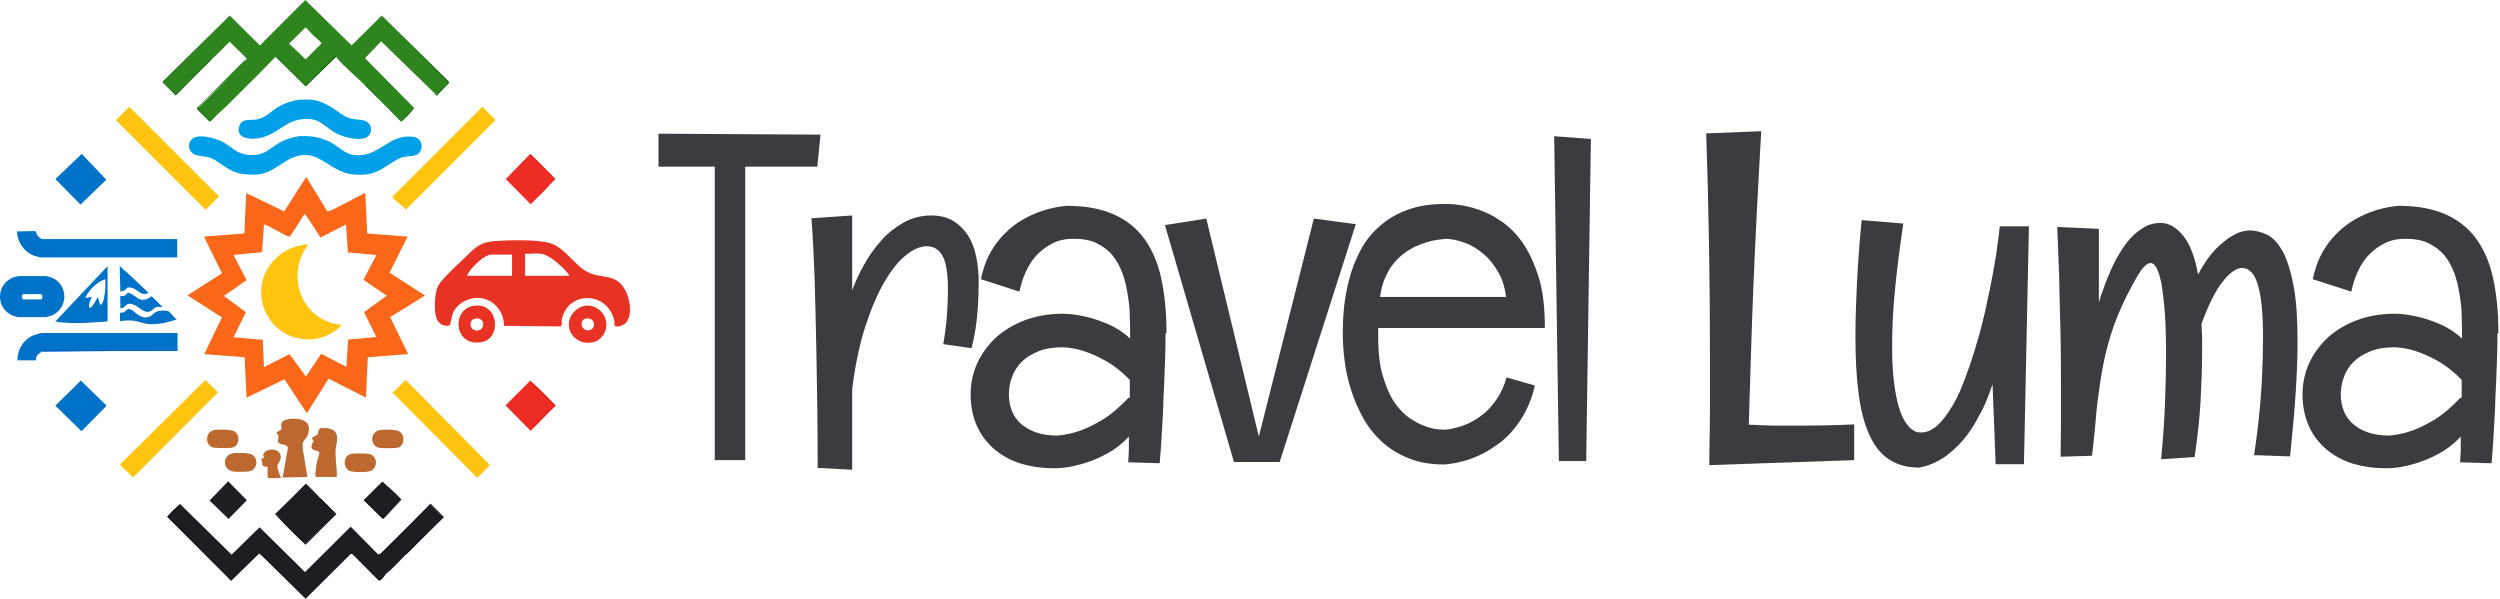 <svg width="980" height="235" viewBox="0 0 980 235" fill="none" xmlns="http://www.w3.org/2000/svg">
<path d="M321.621 52.771L320.402 65.324H292.128V180.371H280.184V65.324H258.125V52.405L321.621 52.771Z" fill="#3B3C40"/>
<path d="M365.007 84.458C368.42 84.458 371.345 85.189 373.782 86.651C376.098 88.114 378.048 90.064 379.51 92.379C380.973 94.695 382.07 97.498 382.679 100.667C383.288 103.835 383.654 107.126 383.654 110.416C383.654 113.707 383.532 117.729 383.166 122.36C382.801 126.991 382.07 131.744 380.851 136.497L369.76 134.913C370.492 130.647 370.979 126.747 371.223 123.213C371.467 119.679 371.589 116.51 371.589 113.951C371.589 107.492 370.979 102.982 369.517 100.423C368.176 97.864 366.104 96.523 363.301 96.523C360.864 96.523 358.183 97.62 355.258 99.935C352.333 102.251 349.53 105.663 346.848 110.295C344.045 114.926 341.608 120.776 339.292 127.722C336.977 134.791 335.271 142.956 334.052 152.462V184.149L320.524 183.418C320.524 165.99 320.28 151.122 320.037 138.691C319.793 126.26 319.549 116.266 319.305 108.345C318.94 99.082 318.574 91.526 318.087 85.555L334.052 84.458V113.829C335.271 110.538 336.733 107.248 338.683 103.835C340.511 100.423 342.827 97.254 345.386 94.329C347.945 91.404 350.992 89.089 354.161 87.261C357.451 85.433 361.108 84.458 365.129 84.458H365.007Z" fill="#3B3C40"/>
<path d="M456.899 130.891C456.899 136.984 456.655 142.956 456.412 148.928C456.29 151.487 456.168 154.168 456.046 156.971C456.046 159.775 455.802 162.578 455.68 165.503C455.559 168.306 455.315 171.109 455.193 173.912C454.949 176.715 454.827 179.274 454.584 181.59L442.275 181.224C442.275 179.518 442.518 177.812 442.518 176.105C442.518 174.399 442.518 172.693 442.518 171.109C439.837 174.034 436.912 176.227 433.987 177.812C431.062 179.396 428.137 180.615 425.456 181.468C422.287 182.443 419.241 183.174 416.194 183.418C415.584 183.418 414.975 183.54 414.366 183.54H412.538C408.394 183.54 404.372 182.93 400.472 181.833C396.572 180.615 393.282 178.908 390.235 176.471C387.31 174.034 384.873 171.109 383.166 167.452C381.46 163.796 380.485 159.531 380.485 154.656C380.485 150.39 381.338 146.247 383.045 142.469C384.751 138.691 387.188 135.4 390.235 132.475C393.282 129.672 397.06 127.357 401.447 125.65C405.835 123.944 410.71 123.091 415.95 122.969C416.072 122.969 417.169 122.969 418.997 123.091C420.825 123.213 423.141 123.578 425.822 124.188C428.503 124.797 431.306 125.772 434.475 127.113C437.522 128.453 440.446 130.281 443.006 132.719C443.006 130.038 443.006 127.113 442.884 124.188C442.884 121.141 442.518 118.216 442.031 115.291C441.543 112.366 440.934 109.563 439.959 107.004C438.984 104.323 437.643 102.007 436.059 100.057C434.475 98.107 432.281 96.523 429.844 95.304C427.284 94.085 424.237 93.598 420.703 93.598C417.9 93.598 415.341 94.085 413.025 95.182C410.71 96.279 408.638 97.742 406.81 99.57C404.982 101.398 403.519 103.591 402.3 106.151C401.082 108.71 400.229 111.391 399.619 114.316L384.507 109.441C385.238 106.029 386.213 102.982 387.554 100.301C388.894 97.62 390.479 95.304 392.185 93.354C393.891 91.404 395.719 89.698 397.669 88.236C399.619 86.773 401.569 85.676 403.519 84.701C408.028 82.507 412.903 81.167 418.144 80.679C425.334 80.679 431.428 81.776 436.425 83.97C441.421 86.164 445.443 89.332 448.49 93.476C451.537 97.62 453.852 102.86 455.193 109.076C456.534 115.291 457.265 122.36 457.265 130.403L456.899 130.891ZM442.884 155.875C442.884 154.656 442.884 153.437 442.884 152.34C442.884 151.243 442.884 150.025 442.884 148.928C439.715 145.637 436.547 143.2 433.5 141.494C430.453 139.787 427.65 138.569 425.091 137.716C422.166 136.741 419.484 136.253 416.681 136.131C412.903 136.131 409.735 136.619 407.053 137.716C404.372 138.813 402.179 140.153 400.472 141.859C398.766 143.566 397.547 145.515 396.694 147.831C395.841 150.147 395.476 152.34 395.476 154.778C395.476 157.215 395.963 159.409 396.816 161.481C397.669 163.431 399.01 165.137 400.594 166.478C402.3 167.818 404.25 168.915 406.566 169.646C408.882 170.377 411.563 170.743 414.488 170.743C417.413 170.499 420.337 169.89 423.506 168.793C426.187 167.818 429.112 166.356 432.403 164.406C435.693 162.334 438.984 159.531 442.396 155.875H442.884Z" fill="#3B3C40"/>
<path d="M531.485 87.87L501.626 181.102H483.711L456.655 88.236L472.864 85.676L493.461 171.109L515.032 85.676L531.363 87.87H531.485Z" fill="#3B3C40"/>
<path d="M540.26 128.453C540.26 129.063 540.138 129.794 540.26 130.403C540.26 131.013 540.26 131.622 540.26 132.353C540.26 138.325 540.869 143.444 542.088 147.465C543.307 151.487 544.769 155.022 546.597 157.703C548.425 160.384 550.497 162.456 552.569 163.918C554.763 165.381 556.834 166.478 558.784 167.087C560.734 167.818 562.319 168.184 563.781 168.306C565.244 168.428 565.975 168.428 566.341 168.428C566.341 168.428 566.706 168.428 567.559 168.306C568.412 168.306 569.631 167.94 571.094 167.574C572.556 167.209 574.262 166.599 576.09 165.746C577.918 164.893 579.746 163.674 581.575 162.212C583.403 160.75 585.109 158.8 586.693 156.484C588.278 154.168 589.618 151.365 590.593 147.953L601.683 151.122C600.83 154.778 599.612 158.19 598.149 160.993C596.687 163.918 594.98 166.356 593.152 168.549C591.324 170.743 589.374 172.571 587.303 174.034C585.231 175.496 583.281 176.837 581.209 177.812C576.578 180.249 571.581 181.59 566.219 182.077C560.978 182.077 556.347 181.346 552.203 179.64C548.182 178.055 544.647 175.862 541.722 173.181C538.797 170.499 536.36 167.453 534.41 163.918C532.46 160.384 530.876 156.85 529.657 152.95C528.438 149.172 527.585 145.394 527.098 141.494C526.61 137.716 526.366 134.06 526.366 130.769C526.366 127.6 526.488 124.188 526.854 120.532C527.22 116.876 527.951 113.098 528.926 109.319C529.901 105.541 531.363 101.885 533.191 98.351C535.019 94.817 537.457 91.648 540.504 88.967C543.55 86.164 547.085 83.97 551.472 82.386C555.738 80.68 560.856 79.948 566.706 79.948C567.681 79.948 569.387 79.948 571.703 80.314C574.018 80.558 576.578 81.167 579.503 82.142C582.428 83.117 585.353 84.579 588.399 86.651C591.446 88.723 594.249 91.404 596.809 95.06C599.368 98.717 601.44 103.226 603.146 108.588C604.852 114.072 605.583 120.654 605.583 128.575H540.26V128.453ZM566.219 93.72C562.075 93.964 558.297 95.06 554.763 96.645C553.3 97.376 551.838 98.229 550.375 99.326C548.913 100.423 547.572 101.763 546.232 103.348C544.891 104.932 543.916 106.76 542.941 108.954C541.966 111.148 541.357 113.585 540.991 116.388H590.349C589.984 112.854 589.009 109.685 587.424 106.882C585.84 104.079 584.012 101.642 581.696 99.692C579.381 97.742 576.943 96.157 574.262 95.182C571.581 94.207 568.9 93.598 566.219 93.598V93.72Z" fill="#3B3C40"/>
<path d="M623.62 54.477L621.792 180.737H611.068L609.24 53.38L623.499 54.477H623.62Z" fill="#3B3C40"/>
<path d="M726.846 180.371L670.054 182.321C670.054 175.131 670.298 167.94 670.298 160.75C670.298 153.559 670.298 146.369 670.298 139.056C670.298 124.554 670.176 110.051 669.932 95.67C669.688 81.289 669.323 66.908 668.835 52.283L690.406 51.43C689.797 62.521 689.188 73.002 688.7 82.751C688.213 92.623 687.725 102.129 687.36 111.391C686.994 120.654 686.628 129.794 686.385 138.813C686.141 147.831 685.775 157.093 685.532 166.478C688.7 166.599 691.747 166.721 694.916 166.843C698.084 166.843 701.253 166.843 704.422 166.843C711.856 166.843 719.29 166.721 726.846 166.356V180.371Z" fill="#3B3C40"/>
<path d="M795.338 88.845L793.388 181.955H782.298L781.079 150.634C779.739 154.534 778.398 158.068 776.814 161.115C775.229 164.162 773.767 166.721 772.183 169.037C770.598 171.352 769.014 173.181 767.43 174.765C765.845 176.349 764.261 177.69 762.798 178.787C759.264 181.224 755.852 182.687 752.317 183.296C747.564 183.296 743.665 182.199 740.374 180.005C737.083 177.812 734.646 174.643 732.696 170.256C730.746 165.99 729.405 160.628 728.552 154.168C727.699 147.709 727.334 140.275 727.334 131.744C727.334 125.163 727.577 118.216 727.943 110.66C728.309 103.104 728.918 95.06 729.771 86.286L746.102 87.626C744.518 98.107 743.421 107.248 742.69 115.169C741.958 122.969 741.715 129.916 741.715 135.644C741.715 141.372 741.958 145.881 742.446 149.781C742.933 153.681 743.543 156.85 744.274 159.287C745.005 161.725 745.736 163.675 746.711 165.137C747.686 166.599 748.418 167.574 749.271 168.184C750.124 168.793 750.855 169.281 751.586 169.403C752.317 169.524 752.805 169.524 753.049 169.524C755.364 169.524 757.558 168.549 759.63 166.599C761.702 164.65 763.652 161.968 765.602 158.678C767.551 155.387 769.136 151.609 770.72 147.222C772.305 142.956 773.767 138.447 775.108 133.816C776.448 129.185 777.667 124.554 778.642 119.801C779.739 115.048 780.592 110.66 781.323 106.638C782.054 102.617 782.664 98.96 783.029 95.792C783.517 92.623 783.761 90.307 783.882 88.723H795.704L795.338 88.845Z" fill="#3B3C40"/>
<path d="M883.574 178.665C884.305 173.79 884.915 169.159 885.402 164.528C885.89 160.018 886.255 155.753 886.499 151.731C886.743 147.709 886.865 144.053 886.986 140.763C886.986 137.472 887.108 134.547 887.108 132.11C887.108 123.213 886.499 116.51 885.158 111.879C883.818 107.248 881.746 105.054 878.821 105.054C876.627 105.054 874.068 106.882 871.265 110.416C868.462 113.951 865.659 119.557 862.978 126.991C862.978 128.697 863.221 130.525 863.221 132.475C863.221 134.425 863.221 136.497 863.221 138.691C863.221 144.419 862.978 150.756 862.612 157.459C862.246 164.284 861.393 171.474 860.296 179.152L847.134 180.005C847.987 171.596 848.475 164.04 848.719 157.215C848.962 150.512 849.084 144.662 849.084 139.788C849.084 132.841 848.962 126.991 848.597 122.36C848.231 117.729 847.744 113.951 847.256 111.026C846.647 108.223 846.037 106.151 845.306 104.932C844.575 103.713 843.844 103.104 843.112 103.104C841.772 103.104 840.188 104.445 838.481 107.248C836.653 110.051 834.581 114.072 832.022 119.435C829.463 124.919 827.635 130.16 826.294 135.156C824.953 140.153 823.979 145.15 823.247 150.025C822.516 154.9 821.907 159.653 821.541 164.406C821.175 169.159 820.566 173.912 820.079 178.665L807.769 179.03C807.769 174.765 807.891 170.499 807.891 166.234V154.047C807.891 144.541 807.891 135.766 807.648 127.844C807.404 119.922 807.282 113.097 807.16 107.248C806.916 100.545 806.673 94.451 806.429 88.967L822.76 89.698V118.582C823.247 116.876 823.857 114.926 824.71 112.732C825.441 110.538 826.416 108.344 827.391 106.029C828.366 103.713 829.585 101.398 830.925 99.204C832.266 97.01 833.728 94.939 835.313 93.232C836.897 91.526 838.725 90.064 840.675 88.967C842.625 87.87 844.697 87.382 847.012 87.382C850.181 87.382 853.106 89.089 855.787 92.379C858.468 95.67 860.418 100.788 861.637 107.613C863.831 103.47 866.146 100.179 868.34 97.864C870.656 95.548 872.727 93.842 874.555 92.745C876.384 91.648 877.968 90.917 879.309 90.673C880.527 90.429 881.38 90.307 881.624 90.307C884.061 90.307 886.499 90.917 888.693 92.014C891.008 93.11 892.958 95.304 894.786 98.473C896.492 101.642 897.955 106.151 899.052 111.879C900.149 117.607 900.636 124.919 900.636 133.938C900.636 139.909 900.392 146.491 899.905 153.925C899.417 161.359 898.686 169.646 897.711 178.909L883.818 178.421L883.574 178.665Z" fill="#3B3C40"/>
<path d="M979 130.891C979 136.984 978.756 142.956 978.513 148.928C978.391 151.487 978.269 154.168 978.147 156.971C978.147 159.775 977.903 162.578 977.781 165.503C977.659 168.306 977.416 171.109 977.294 173.912C977.05 176.715 976.928 179.274 976.684 181.59L964.375 181.224C964.375 179.518 964.619 177.812 964.619 176.105C964.619 174.399 964.619 172.693 964.619 171.109C961.938 174.034 959.013 176.227 956.088 177.812C953.163 179.396 950.238 180.615 947.557 181.468C944.388 182.443 941.341 183.174 938.295 183.418C937.685 183.418 937.076 183.54 936.467 183.54H934.639C930.495 183.54 926.473 182.93 922.573 181.833C918.673 180.615 915.383 178.908 912.336 176.471C909.411 174.034 906.973 171.109 905.267 167.452C903.561 163.796 902.586 159.531 902.586 154.656C902.586 150.39 903.439 146.247 905.145 142.469C906.852 138.691 909.289 135.4 912.336 132.475C915.383 129.672 919.161 127.357 923.548 125.65C927.936 123.944 932.81 123.091 938.051 122.969C938.173 122.969 939.27 122.969 941.098 123.091C942.926 123.213 945.241 123.578 947.923 124.188C950.604 124.797 953.407 125.772 956.575 127.113C959.622 128.453 962.547 130.281 965.107 132.719C965.107 130.038 965.107 127.113 964.985 124.188C964.985 121.141 964.619 118.216 964.132 115.291C963.644 112.366 963.035 109.563 962.06 107.004C961.085 104.323 959.744 102.007 958.16 100.057C956.576 98.107 954.382 96.523 951.944 95.304C949.385 94.085 946.338 93.598 942.804 93.598C940.001 93.598 937.442 94.085 935.126 95.182C932.81 96.279 930.739 97.742 928.911 99.57C927.082 101.398 925.62 103.591 924.401 106.151C923.182 108.71 922.329 111.391 921.72 114.316L906.608 109.441C907.339 106.029 908.314 102.982 909.655 100.301C910.995 97.62 912.58 95.304 914.286 93.354C915.992 91.404 917.82 89.698 919.77 88.236C921.72 86.773 923.67 85.676 925.62 84.701C930.129 82.507 935.004 81.167 940.245 80.679C947.435 80.679 953.529 81.776 958.525 83.97C963.522 86.164 967.544 89.332 970.591 93.476C973.638 97.62 975.953 102.86 977.294 109.076C978.634 115.291 979.366 122.36 979.366 130.403L979 130.891ZM964.985 155.875C964.985 154.656 964.985 153.437 964.985 152.34C964.985 151.243 964.985 150.025 964.985 148.928C961.816 145.637 958.647 143.2 955.601 141.494C952.554 139.787 949.751 138.569 947.191 137.716C944.266 136.741 941.585 136.253 938.782 136.131C935.004 136.131 931.835 136.619 929.154 137.716C926.473 138.813 924.279 140.153 922.573 141.859C920.867 143.566 919.648 145.515 918.795 147.831C917.942 150.147 917.576 152.34 917.576 154.778C917.576 157.215 918.064 159.409 918.917 161.481C919.77 163.431 921.111 165.137 922.695 166.478C924.401 167.818 926.351 168.915 928.667 169.646C930.982 170.377 933.663 170.743 936.588 170.743C939.513 170.499 942.438 169.89 945.607 168.793C948.288 167.818 951.213 166.356 954.504 164.406C957.794 162.334 961.085 159.531 964.497 155.875H964.985Z" fill="#3B3C40"/>
<path d="M17.915 108.223H16.087H9.14H7.312C-2.437 109.685 -2.437 122.969 7.312 124.31H9.384H15.843H17.915C27.665 122.847 27.665 109.563 17.915 108.223ZM9.14 115.291H16.087C16.818 115.291 16.818 117.363 16.087 117.363H9.14C8.409 117.363 8.409 115.291 9.14 115.291Z" fill="#0072C8"/>
<path d="M166.477 115.779L152.706 106.882L159.775 92.745L143.931 91.526L143.2 75.683C141.372 76.292 128.941 83.361 128.331 82.873L120.044 69.345L111.391 82.873L96.523 75.683L95.792 91.526L79.948 92.745L87.017 107.126L73.489 115.779L87.017 124.432L80.07 138.813L95.913 140.031L96.645 155.875L111.513 148.684L120.288 161.968L128.819 148.44L143.444 155.875L144.175 140.031L160.018 138.813L152.95 124.31L166.721 115.779H166.477ZM147.709 132.11L136.497 133.085L135.766 143.809L125.894 138.691L119.922 147.587L113.463 138.813L103.47 143.931L102.982 133.206L91.526 132.231L96.401 122.36L87.748 116.022L96.645 109.807L91.526 99.935L102.738 98.838L103.47 87.992C104.079 87.626 112.854 93.11 113.463 92.745C114.438 92.257 118.825 84.092 119.435 83.97C119.922 83.848 124.919 92.135 125.65 93.11L135.644 87.992L136.375 98.96L147.587 99.935L142.469 109.685L151.609 115.901L142.712 122.36L147.587 132.231L147.709 132.11Z" fill="#FA6719"/>
<path d="M175.74 32.052L149.659 6.094L137.838 17.793L119.679 0L101.885 17.793L90.064 6.094L63.983 32.052C63.983 32.052 68.249 36.562 68.98 37.171C73.611 32.418 78.364 27.787 83.117 23.156C85.433 20.962 87.748 18.646 90.064 16.331C90.795 17.306 96.767 22.668 96.767 23.156C91.648 28.396 86.407 33.759 81.167 38.877C80.801 39.243 80.558 39.487 80.192 39.852C79.339 40.705 78.486 41.558 77.511 42.412C77.511 42.777 82.142 47.408 82.507 47.408C83.361 46.677 84.214 45.824 84.945 45.093C88.236 42.29 91.526 38.877 94.695 35.709C99.204 31.321 103.713 26.69 108.101 22.181H108.223C112.001 25.837 115.901 29.737 119.922 33.637L131.256 22.424C131.256 22.424 131.744 22.181 131.866 22.181C131.866 22.303 131.866 22.546 132.231 22.912C135.034 26.203 139.666 30.102 142.834 33.149C147.709 37.78 152.462 42.533 157.215 47.286C157.459 47.53 162.09 42.899 162.212 42.168L143.078 22.79L149.415 16.209L170.743 36.927C171.718 36.44 175.984 32.662 175.74 31.809V32.052ZM119.8 10.725C119.8 10.725 122.604 13.65 123.091 14.137C123.578 14.625 126.138 16.575 126.016 17.062L119.8 23.278L113.341 17.062L119.8 10.725Z" fill="#2E841D"/>
<path d="M70.808 197.799L90.795 217.42L101.763 206.695L119.557 224.245L137.472 206.452L148.319 217.42C148.319 217.42 148.684 217.055 148.806 217.055C149.05 217.055 149.172 217.055 149.172 217.055C155.753 210.717 162.212 204.258 168.671 197.677L173.668 202.674C168.671 207.549 163.796 212.545 159.043 217.42C156.484 220.101 153.925 222.904 151.122 225.098L150.512 225.586C149.781 226.682 149.05 227.17 148.319 227.292L138.081 217.176H137.472L119.8 234.726L102.007 217.055H101.52L90.795 227.536C90.307 227.779 90.064 227.292 89.82 226.926L65.567 202.552C67.152 200.724 68.858 199.139 70.686 197.677L70.808 197.799Z" fill="#1D1E22"/>
<path d="M118.216 53.38C121.994 53.136 126.26 53.989 129.672 55.818C133.085 57.646 134.913 60.327 139.178 60.814C148.562 61.789 152.462 52.283 162.09 53.624C166.234 54.233 166.478 60.327 162.09 61.058C159.287 61.545 158.19 61.058 155.509 62.642C149.05 66.42 147.1 69.102 138.569 68.37C127.966 67.517 124.188 55.574 111.757 63.374C106.151 66.908 103.957 68.98 96.645 68.37C91.039 68.005 88.967 65.689 84.701 63.008C81.776 61.18 80.436 61.545 77.389 60.936C74.708 60.449 73.245 57.767 74.586 55.33C76.658 51.796 84.214 54.111 87.139 55.574C90.795 57.402 92.501 60.205 97.132 60.692C104.566 61.424 105.785 57.402 111.513 54.964C113.707 54.111 115.901 53.502 118.216 53.258V53.38Z" fill="#00A0E8"/>
<path d="M14.015 90.673C14.015 90.673 14.259 91.77 14.747 92.379C14.99 92.745 16.209 93.72 16.453 93.72H69.467V100.91H15.722C15.722 100.91 13.65 100.301 13.162 100.179C9.384 98.716 6.703 94.695 6.703 90.673C7.678 90.795 13.65 90.429 13.893 90.673H14.015Z" fill="#0072C8"/>
<path d="M16.818 137.716C16.818 137.716 14.868 138.447 14.259 139.909C14.137 140.275 14.137 141.25 14.015 141.25H6.825C6.825 136.985 9.14 133.085 13.04 131.5C13.893 131.135 15.722 130.525 16.575 130.525H69.589V137.594C51.918 137.594 34.368 137.594 16.94 137.838L16.818 137.716Z" fill="#0072C8"/>
<path d="M117.972 39.121C124.797 38.512 128.088 40.705 133.328 44.361C136.863 46.799 137.838 46.555 141.859 47.043C146.612 47.652 146.612 53.624 142.225 54.355C139.056 54.843 134.669 53.746 131.866 52.283C128.21 50.455 126.016 47.043 121.507 46.677C111.757 45.824 109.076 53.746 99.813 54.355C96.523 54.599 92.379 53.502 93.842 49.358C94.817 46.433 97.742 47.165 100.057 46.921C104.079 46.433 105.907 43.752 109.076 41.924C111.757 40.34 114.804 39.365 117.85 38.999L117.972 39.121Z" fill="#00A0E8"/>
<path d="M189.024 41.802L194.264 47.043L159.043 82.264C157.946 80.558 155.022 78.973 154.047 77.511C153.925 77.267 153.681 77.145 154.047 76.901L189.146 41.802H189.024Z" fill="#FEC40E"/>
<path d="M50.7 41.842L45.443 47.099L80.603 82.259L85.86 77.002L50.7 41.842Z" fill="#FEC40F"/>
<path d="M153.803 153.803C154.778 153.681 158.678 148.928 159.043 148.928L192.071 182.321C192.071 182.321 187.561 186.952 187.318 187.074C187.196 187.074 187.074 187.196 186.83 187.074L153.803 153.803Z" fill="#FEC40F"/>
<path d="M47.286 181.833L80.558 148.928L85.432 153.803L52.161 187.196C50.943 185.612 48.505 184.027 47.408 182.443C47.286 182.199 47.043 182.199 47.164 181.833H47.286Z" fill="#FEC40F"/>
<path d="M125.772 195.483C127.722 197.555 129.672 199.505 131.5 201.577L119.679 213.155C115.535 209.376 111.635 205.477 108.101 201.333L119.922 189.633C121.994 191.461 123.822 193.533 125.772 195.483Z" fill="#1D1E22"/>
<path d="M31.687 149.172L41.802 159.043L31.93 169.037L21.693 159.043L31.687 149.172Z" fill="#0072C8"/>
<path d="M32.052 60.327L41.68 70.442L31.565 80.192L21.693 70.198L32.052 60.327Z" fill="#0073C8"/>
<path d="M209.498 167.331C209.498 167.331 208.523 168.428 208.036 168.915L198.164 158.921L207.792 149.294C211.205 152.34 214.617 155.631 217.786 159.043C214.983 161.725 212.18 164.528 209.62 167.331H209.498Z" fill="#ED2D23"/>
<path d="M215.348 72.636C213.033 75.317 210.352 77.633 208.036 80.07L198.286 70.198L207.914 60.449L217.542 70.077C216.689 70.93 215.958 71.783 215.226 72.514L215.348 72.636Z" fill="#ED2D23"/>
<path d="M89.454 188.658L96.767 196.092L89.576 203.405L82.142 196.214L89.454 188.658Z" fill="#1D1F22"/>
<path d="M151.487 190.243C152.462 190.974 156.85 194.996 157.337 195.849L150.39 202.917C150.39 202.917 149.903 202.917 149.659 202.796L142.834 195.971L150.025 188.902C150.025 188.902 151 189.877 151.487 190.243Z" fill="#1D1E22"/>
<path d="M91.282 177.69C92.745 177.446 97.376 177.446 98.716 178.177C101.154 179.518 101.032 183.052 98.716 184.393C97.498 185.124 93.232 185.002 91.77 184.88C87.017 184.393 87.017 178.299 91.404 177.69H91.282Z" fill="#BD682E"/>
<path d="M137.35 177.934C138.447 177.69 143.322 177.69 144.541 177.934C147.831 178.299 148.319 183.052 145.515 184.515C144.053 185.246 138.325 185.246 136.863 184.515C134.303 183.052 134.669 178.665 137.35 178.055V177.934Z" fill="#BC682E"/>
<path d="M84.092 168.549C85.554 168.306 90.551 168.306 91.77 169.037C94.451 170.621 93.842 175.13 90.795 175.496C89.454 175.74 85.311 175.618 83.97 175.496C80.192 175.009 80.314 169.159 83.97 168.549H84.092Z" fill="#BD682D"/>
<path d="M156.362 175.374C153.925 175.618 151.365 175.618 148.806 175.374C146.49 174.765 145.881 172.815 146.247 170.621C146.734 169.402 147.953 168.671 149.172 168.549C150.756 168.306 155.022 168.306 156.362 169.037C158.8 170.256 158.678 174.277 156.362 175.374Z" fill="#BD682E"/>
<path d="M90.064 6.094L64.105 32.174L68.858 36.927C73.489 32.54 77.754 27.787 82.264 23.521C82.507 23.278 82.995 23.278 82.995 23.156L68.858 37.415L63.617 32.174L90.064 6.094Z" fill="#096804"/>
<path d="M119.922 189.633L108.223 201.455C111.879 205.477 115.779 209.376 119.8 213.033L131.378 201.455C129.55 199.505 127.6 197.799 125.772 195.849C125.528 195.605 125.772 195.483 125.772 195.483L131.866 201.455L119.8 213.52C115.657 209.742 111.635 205.598 107.857 201.577L108.101 201.333L120.044 189.755L119.922 189.633Z" fill="#030405"/>
<path d="M159.165 217.42C159.165 217.42 158.921 217.42 159.165 216.933C163.918 212.058 168.915 207.427 173.546 202.552L168.793 197.799L150.025 216.689C150.025 216.689 149.415 216.933 149.294 217.055L168.793 197.433L174.034 202.674L159.043 217.542L159.165 217.42Z" fill="#050507"/>
<path d="M170.621 37.171C171.84 35.831 174.277 34.124 175.252 32.662C175.374 32.418 175.618 32.296 175.252 32.052L149.659 6.094L175.984 32.052C175.984 32.052 175.984 32.296 175.984 32.54C175.862 32.784 171.718 36.927 171.352 37.293C171.231 37.293 171.109 37.537 170.865 37.537V37.293L170.621 37.171Z" fill="#066602"/>
<path d="M70.808 197.799L65.933 202.552L90.064 226.926L65.567 202.552C66.299 201.942 70.32 197.433 70.808 197.555V197.799Z" fill="#040405"/>
<path d="M84.823 45.093C84.823 45.093 82.508 47.774 82.142 47.652C81.533 46.921 77.023 42.899 77.145 42.411L96.523 23.034C96.523 24.374 79.461 39.73 77.633 42.411C77.633 42.777 81.654 46.555 82.264 47.164C82.629 47.164 83.97 45.58 84.336 45.336C84.579 45.093 84.823 45.215 84.945 45.093H84.823Z" fill="#076703"/>
<path d="M69.467 137.472L16.818 137.716C16.818 137.716 16.453 137.472 16.818 137.472H69.589H69.467Z" fill="#003EB6"/>
<path d="M131.866 22.181L119.8 33.88L107.979 22.181V21.937L108.588 22.181L119.8 33.393L131.013 22.181L131.5 21.937C131.5 21.937 131.744 21.937 131.866 22.181Z" fill="#0A6704"/>
<path d="M151.487 190.243C151.487 190.243 150.268 189.755 150.025 189.024L143.078 195.971L149.781 202.674H150.39L157.459 195.849L150.512 203.161L150.025 203.405L142.591 196.093L149.903 188.78L151.365 190.365L151.487 190.243Z" fill="#040405"/>
<path d="M215.348 72.636C215.348 72.636 215.105 72.636 215.348 72.27C215.592 71.905 217.42 70.32 217.42 70.198L207.914 60.692L198.164 70.32L207.914 60.327L217.786 70.198L215.226 72.636H215.348Z" fill="#E70E06"/>
<path d="M162.212 42.29H162.456C161.968 43.143 157.581 47.774 157.215 47.652L142.834 33.149C142.834 33.149 143.322 33.149 143.566 33.515C148.197 38.024 152.584 42.777 157.215 47.165C157.581 47.165 161.603 42.899 162.212 42.29Z" fill="#086503"/>
<path d="M209.498 167.331C209.498 167.331 209.255 167.331 209.498 166.965C211.814 164.162 215.105 161.725 217.42 159.043L207.548 149.294V149.05C211.205 152.097 214.373 155.753 217.786 158.921L209.377 167.209L209.498 167.331Z" fill="#E70D06"/>
<path d="M119.922 234.726L101.763 216.933L101.885 216.689L102.251 216.933L119.922 234.726Z" fill="#030304"/>
<path d="M151.243 225.098C151.243 225.098 149.537 227.292 148.928 227.536C148.806 227.536 148.684 227.658 148.44 227.536L138.203 217.177L148.44 227.17C148.44 227.17 150.147 225.708 150.634 225.342C150.878 225.22 151.122 225.098 151.243 225.098Z" fill="#040405"/>
<path d="M156.362 175.374C155.509 175.74 150.39 175.74 149.172 175.618C146.612 175.374 145.394 173.059 146.247 170.743C146.734 171.231 146.247 171.84 146.247 172.449C146.247 173.912 147.831 175.496 149.415 175.374H156.362Z" fill="#AE3F07"/>
<path d="M120.897 95.792C111.513 108.101 118.338 125.894 133.938 127.357C125.528 136.497 110.173 134.303 104.566 123.213C97.985 110.538 107.126 96.523 120.897 95.792Z" fill="#FEC40E"/>
<path d="M245.329 114.194C241.551 106.638 235.579 109.563 230.095 106.516C224.976 103.713 221.686 97.376 215.958 95.426C211.448 93.842 199.749 94.085 194.63 94.451C188.293 94.817 186.586 96.767 182.443 100.788C179.883 103.226 173.059 109.441 171.718 112.122C170.377 114.804 170.012 121.994 171.109 124.797C171.84 126.869 173.912 128.088 176.105 127.6C176.593 127.6 177.202 123.457 177.568 122.604C179.64 118.338 184.758 116.022 189.268 116.997C194.143 117.972 197.677 122.725 197.555 127.722L219.736 127.966C220.467 127.722 220.101 126.016 220.223 125.285C222.417 114.072 238.138 113.829 240.82 125.772C241.063 126.991 240.332 128.088 242.038 127.966C248.498 127.6 247.401 118.582 245.451 114.438L245.329 114.194ZM200.724 108.101H183.174C183.174 107.491 183.662 106.882 184.027 106.394C185.368 104.323 189.999 99.813 192.558 99.813H200.724V108.101ZM223.026 108.101H205.842V99.448C207.792 99.57 209.986 99.204 211.936 99.448C215.348 99.813 220.589 104.566 222.661 107.248C222.904 107.491 223.148 107.613 223.026 108.101Z" fill="#E83224"/>
<path d="M236.92 130.525C239.479 125.407 235.457 119.435 229.729 119.801C226.804 120.044 223.757 122.725 223.148 125.65C221.564 134.181 233.263 137.716 236.92 130.525ZM229.485 124.919C233.142 124.066 233.751 128.332 231.679 129.185C228.023 130.769 226.682 125.529 229.485 124.919Z" fill="#E83224"/>
<path d="M188.414 134.181C196.702 133.084 195.727 118.947 186.343 119.8C176.837 120.532 177.69 135.766 188.414 134.181ZM186.099 124.919C189.999 124.066 190.364 128.697 187.805 129.428C184.027 130.403 183.418 125.528 186.099 124.919Z" fill="#E83224"/>
<path d="M110.782 187.318L112.854 175.74C112.976 174.033 109.807 174.399 109.198 173.546C108.588 172.693 109.319 171.474 109.198 170.987C109.198 170.621 108.344 169.89 108.466 169.524C108.588 169.159 110.051 168.793 110.294 168.306C110.66 167.696 109.685 166.477 110.782 165.259C112.123 163.918 116.51 163.918 118.216 164.527C120.775 165.381 121.507 167.087 120.897 169.524C120.532 171.474 119.922 171.596 118.947 173.059C118.216 174.033 118.947 177.69 119.191 178.908C119.557 181.59 120.044 184.271 120.532 186.952L110.538 187.196L110.782 187.318Z" fill="#BC682E"/>
<path d="M131.866 186.952H124.066C124.066 186.952 123.822 186.952 123.7 186.83C123.457 186.221 123.944 182.687 124.066 181.833C124.188 180.98 125.285 177.934 125.163 177.446C125.041 176.227 121.994 177.202 122.116 174.887C122.116 174.034 122.969 173.059 122.969 172.937C122.969 172.937 122.238 171.962 122.36 171.718C122.36 171.231 124.066 170.743 124.432 170.377C125.041 169.646 124.432 168.306 125.772 167.818C126.016 167.818 127.722 167.818 128.088 167.818C131.744 168.306 132.597 170.377 131.988 173.668C131.5 176.227 131.378 176.959 131.622 179.518C131.622 181.955 132.231 184.393 131.988 186.83L131.866 186.952Z" fill="#BC682E"/>
<path d="M110.294 187.318C109.685 187.318 105.176 187.683 105.054 187.318C104.688 186.708 105.054 183.052 104.81 182.93C104.81 182.93 104.079 182.93 103.835 182.93C101.885 182.443 103.591 181.102 102.251 180.249C102.616 179.883 103.226 179.64 103.47 179.274C103.47 179.03 102.738 178.299 103.713 177.324C105.42 175.496 109.807 175.862 110.051 178.908C110.173 180.737 108.71 181.712 108.71 182.808C108.71 183.296 109.319 185.246 109.563 185.855C109.685 186.343 109.929 186.952 110.294 187.318Z" fill="#BC682E"/>
<path d="M65.933 121.994C64.836 121.507 62.642 121.75 61.545 122.116C59.839 122.725 59.596 124.31 57.158 124.432C53.989 124.432 52.527 121.385 50.699 121.141C49.48 121.141 49.236 122.116 48.383 122.482C48.018 122.603 47.165 122.603 47.043 122.603C47.043 122.603 47.043 125.407 47.043 125.894C48.505 125.65 50.333 125.528 51.796 125.65C53.746 125.772 55.939 126.747 57.889 126.991C61.667 127.356 65.689 126.503 69.345 125.163C68.249 124.675 66.664 122.238 65.811 121.872L65.933 121.994Z" fill="#0072C8"/>
<path d="M47.164 120.775C48.993 121.019 49.114 118.947 50.943 119.069C53.624 119.191 55.574 122.238 57.767 122.238C59.717 122.238 59.961 120.775 61.18 120.41C61.911 120.166 62.886 120.41 63.739 120.41C63.252 119.8 59.596 116.144 59.352 116.144C59.23 116.144 58.011 117.119 57.524 117.241C54.964 118.216 53.867 116.632 52.039 115.535C49.236 113.829 50.09 115.535 48.505 116.022C48.139 116.144 47.164 116.022 47.164 116.022C47.043 116.144 47.286 120.288 47.164 120.897V120.775Z" fill="#0072C8"/>
<path d="M49.846 112.732C53.867 112.123 54.599 116.632 58.255 114.804L49.602 106.638C49.602 106.638 48.993 106.151 48.627 105.907L46.921 104.201L47.165 114.316C48.383 114.072 49.236 113.829 49.846 112.732Z" fill="#0072C8"/>
<path d="M21.693 126.016C25.349 126.747 29.128 126.625 32.906 126.625L42.168 126.016V104.323L21.693 126.016ZM40.705 117.241C40.705 117.241 39.974 119.922 39.365 119.435C39.121 119.313 38.512 116.875 38.39 116.754C38.024 116.388 38.024 116.875 38.024 116.997C37.658 117.607 36.074 120.775 35.221 120.654C34.368 120.532 35.465 116.997 36.074 116.51C35.709 116.51 35.343 116.51 34.977 116.51C34.734 116.51 33.515 117.119 33.515 116.51C33.515 116.266 34.977 114.194 35.221 113.829C36.805 112.001 38.877 110.172 41.315 109.441C41.315 111.879 41.315 114.682 40.705 117.119V117.241Z" fill="#0072C8"/>
</svg>
